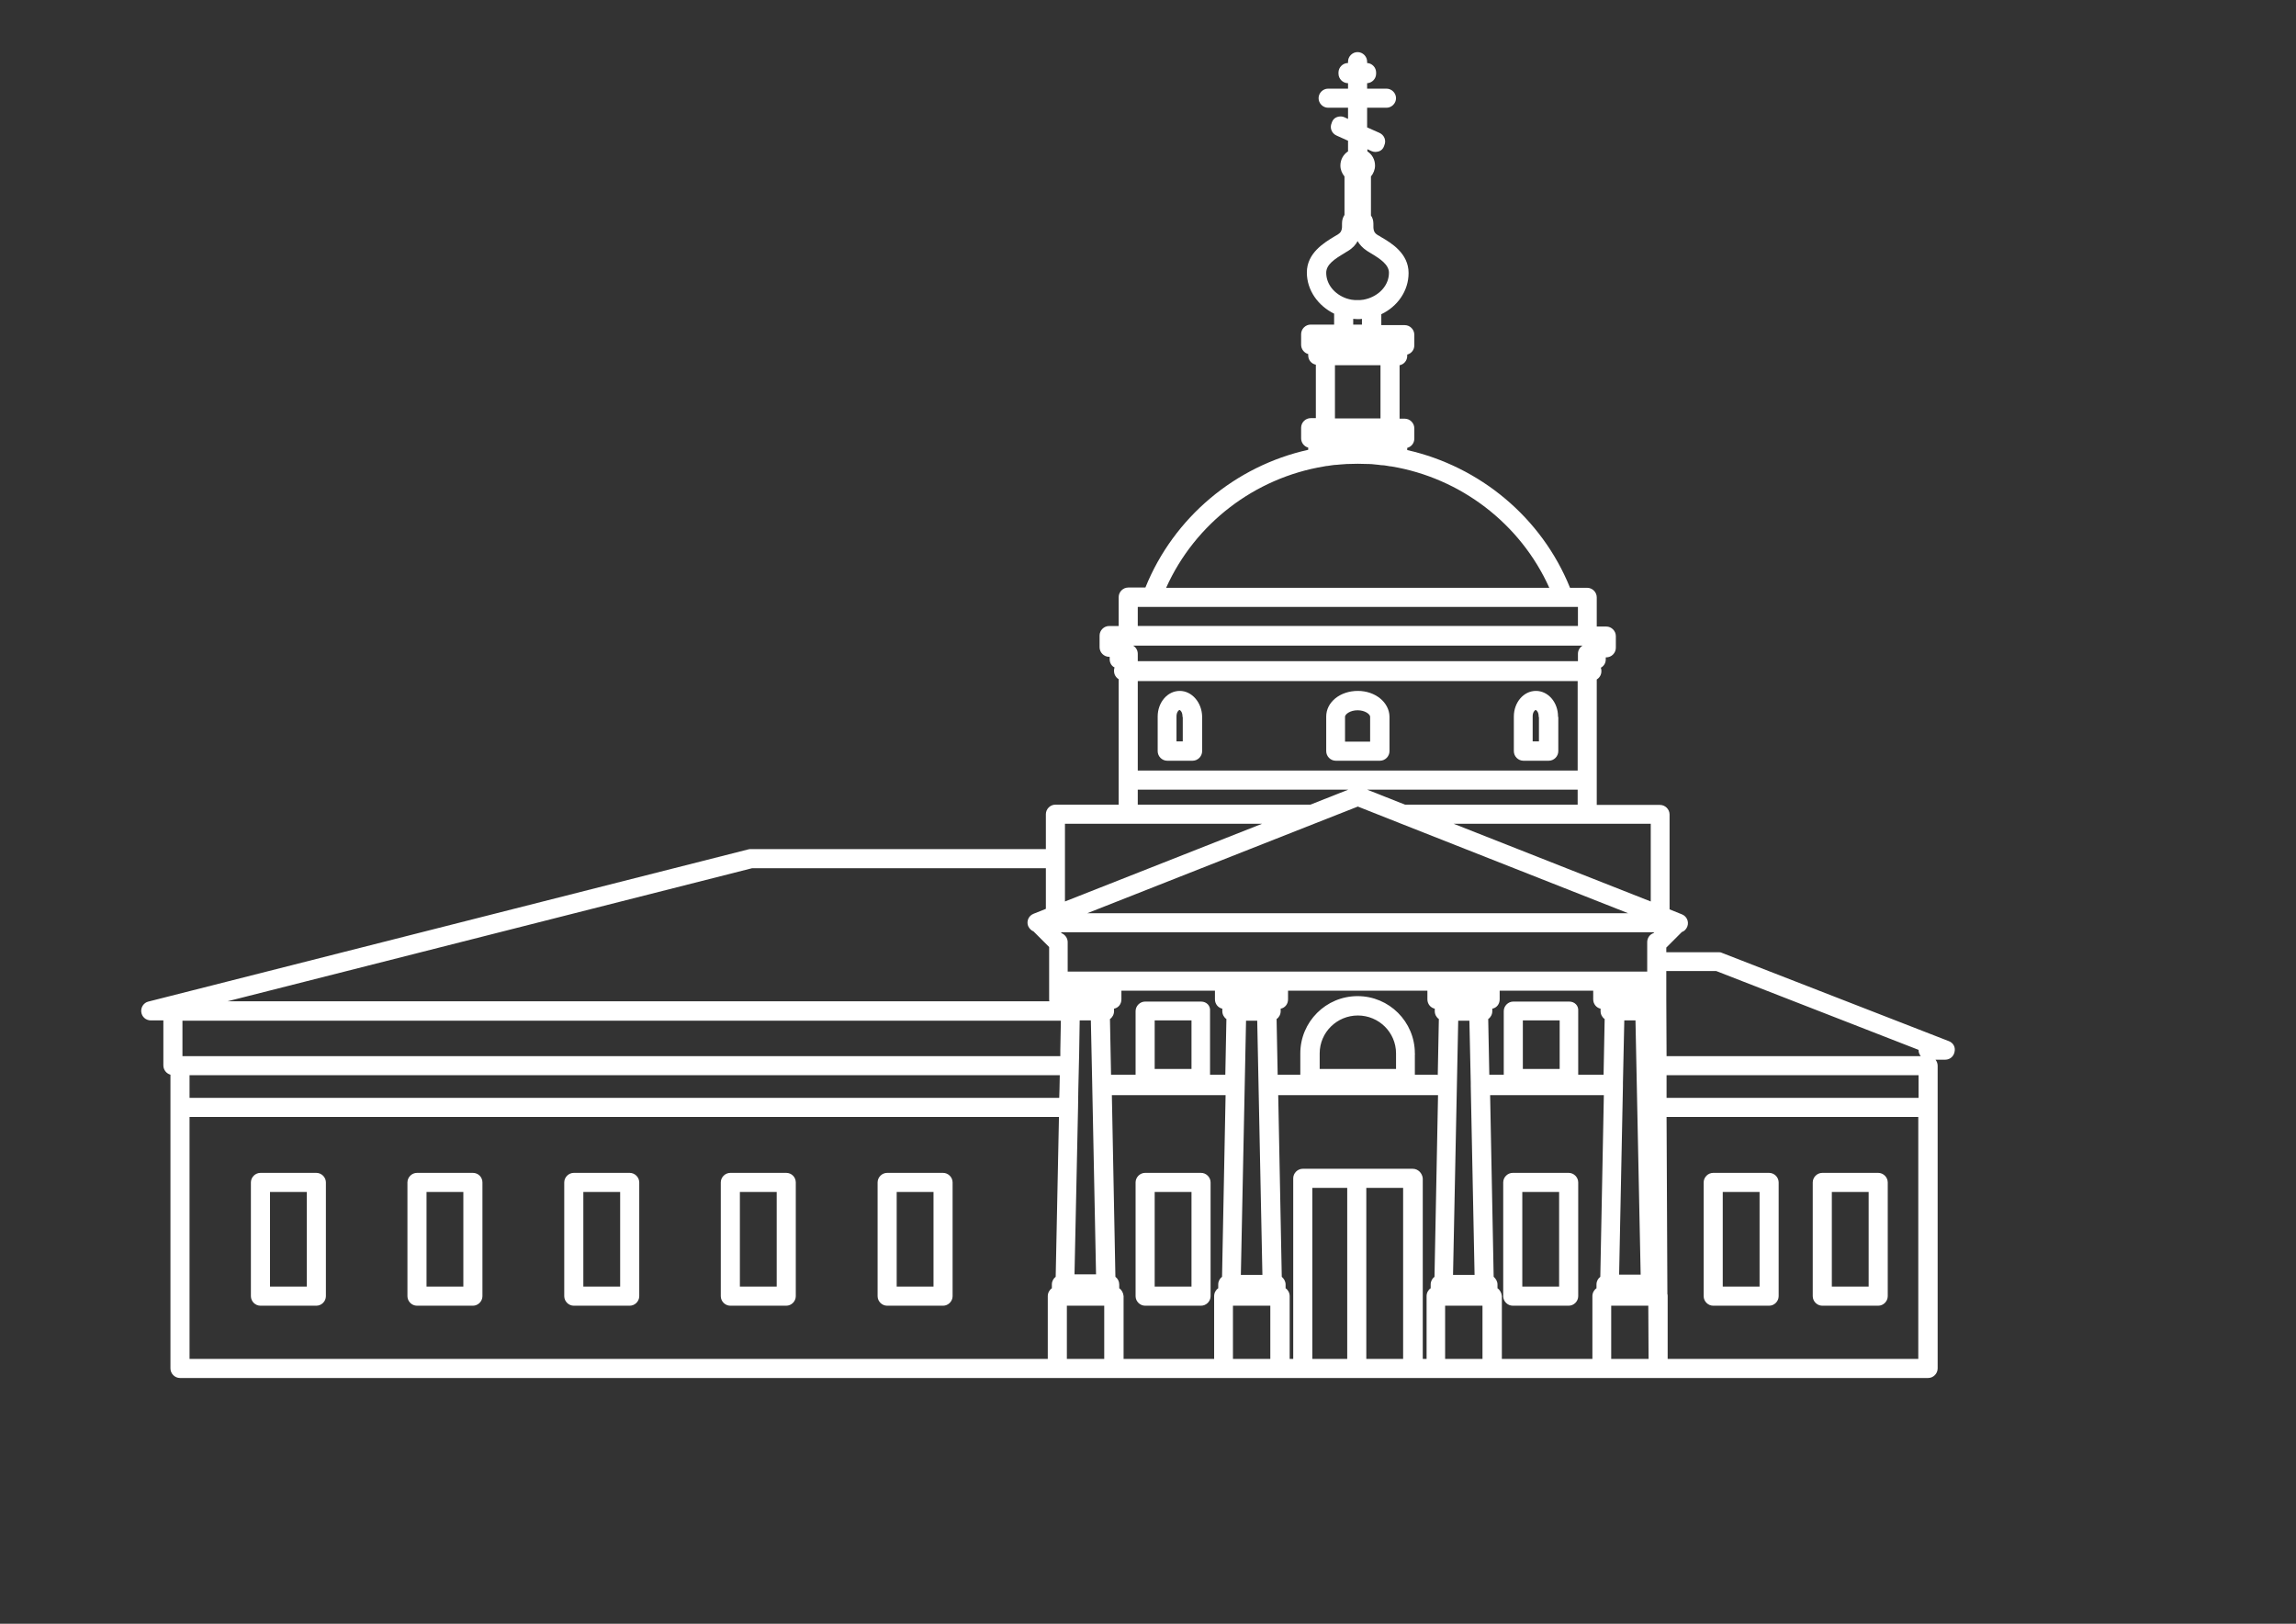 <?xml version="1.0" encoding="UTF-8"?> <!-- Generator: Adobe Illustrator 25.0.0, SVG Export Plug-In . SVG Version: 6.00 Build 0) --> <svg xmlns="http://www.w3.org/2000/svg" xmlns:xlink="http://www.w3.org/1999/xlink" id="Слой_1" x="0px" y="0px" viewBox="0 0 841.9 595.3" style="enable-background:new 0 0 841.9 595.3;" xml:space="preserve"><rect x="0" y="0" width="841.9" height="595.3" fill="#333333" stroke="none"/> <style type="text/css"> .st0{display:none;} .st1{fill:#FFFFFF;} </style> <g id="Layer_1" class="st0"> </g> <g id="Layer_2"> <g> <path class="st1" d="M497.9,253.3c-6.5,0-11.6,4.1-11.6,9.4c0,0,0,0,0,0.1s0,0,0,0.1v12.5c0,1.9,1.6,3.5,3.5,3.5H506 c1.9,0,3.5-1.6,3.5-3.5v-12.5c0,0,0,0,0-0.1c0,0,0,0,0-0.1C509.4,257.5,504.3,253.3,497.9,253.3z M502.4,271.9h-9.2v-8.8 c0-0.1,0-0.2,0-0.3v-0.1c0.1-0.9,1.9-2.3,4.6-2.3s4.5,1.4,4.6,2.3v0.1c0,0.1,0,0.2,0,0.3V271.9z"></path> <path class="st1" d="M432.6,253.3c-4.5,0-8.1,4.2-8.1,9.4c0,0,0,0,0,0.1c0,0,0,0,0,0.1v12.5c0,1.9,1.6,3.5,3.5,3.5h9.3 c1.9,0,3.5-1.6,3.5-3.5v-12.5c0,0,0,0,0-0.1c0,0,0,0,0-0.1C440.7,257.5,437,253.3,432.6,253.3z M433.7,263v8.8h-2.3V263 c0-0.1,0-0.1,0-0.2s0-0.1,0-0.2c0-1.5,0.8-2.3,1.1-2.3c0.3,0,1.1,0.8,1.1,2.3c0,0.1,0,0.1,0,0.2 C433.7,262.9,433.7,262.9,433.7,263z"></path> <path class="st1" d="M571.3,262.7c0-5.2-3.6-9.4-8.1-9.4s-8.1,4.2-8.1,9.4c0,0,0,0,0,0.1c0,0,0,0,0,0.1v12.5 c0,1.9,1.6,3.5,3.5,3.5h9.3c1.9,0,3.5-1.6,3.5-3.5v-12.5C571.3,262.8,571.3,262.8,571.3,262.7L571.3,262.7z M564.3,263v8.8H562 V263c0-0.1,0-0.1,0-0.2s0-0.1,0-0.2c0-1.5,0.8-2.3,1.1-2.3s1.1,0.8,1.1,2.3c0,0.1,0,0.1,0,0.2C564.3,262.9,564.3,262.9,564.3,263z "></path> <path class="st1" d="M419.9,478.7h20.5c1.9,0,3.5-1.6,3.5-3.5v-41.7c0-1.9-1.6-3.5-3.5-3.5h-20.5c-1.9,0-3.5,1.6-3.5,3.5v41.7 C416.4,477.1,418,478.7,419.9,478.7z M423.4,437h13.5v34.7h-13.5V437z"></path> <path class="st1" d="M345.8,430h-20.5c-1.9,0-3.5,1.6-3.5,3.5v41.7c0,1.9,1.6,3.5,3.5,3.5h20.5c1.9,0,3.5-1.6,3.5-3.5v-41.7 C349.3,431.6,347.7,430,345.8,430z M342.3,471.7h-13.5V437h13.5V471.7z"></path> <path class="st1" d="M648.7,430h-20.5c-1.9,0-3.5,1.6-3.5,3.5v41.7c0,1.9,1.6,3.5,3.5,3.5h20.5c1.9,0,3.5-1.6,3.5-3.5v-41.7 C652.2,431.6,650.6,430,648.7,430z M645.2,471.7h-13.5V437h13.5V471.7z"></path> <path class="st1" d="M688.7,430h-20.5c-1.9,0-3.5,1.6-3.5,3.5v41.7c0,1.9,1.6,3.5,3.5,3.5h20.5c1.9,0,3.5-1.6,3.5-3.5v-41.7 C692.2,431.6,690.6,430,688.7,430z M685.2,471.7h-13.5V437h13.5V471.7z"></path> <path class="st1" d="M288.3,430h-20.5c-1.9,0-3.5,1.6-3.5,3.5v41.7c0,1.9,1.6,3.5,3.5,3.5h20.5c1.9,0,3.5-1.6,3.5-3.5v-41.7 C291.8,431.6,290.3,430,288.3,430z M284.8,471.7h-13.5V437h13.5V471.7z"></path> <path class="st1" d="M230.9,430h-20.5c-1.9,0-3.5,1.6-3.5,3.5v41.7c0,1.9,1.6,3.5,3.5,3.5h20.5c1.9,0,3.5-1.6,3.5-3.5v-41.7 C234.4,431.6,232.8,430,230.9,430z M227.4,471.7h-13.5V437h13.5V471.7z"></path> <path class="st1" d="M173.4,430h-20.5c-1.9,0-3.5,1.6-3.5,3.5v41.7c0,1.9,1.6,3.5,3.5,3.5h20.5c1.9,0,3.5-1.6,3.5-3.5v-41.7 C176.9,431.6,175.4,430,173.4,430z M169.9,471.7h-13.5V437h13.5V471.7z"></path> <path class="st1" d="M116,430H95.5c-1.9,0-3.5,1.6-3.5,3.5v41.7c0,1.9,1.6,3.5,3.5,3.5H116c1.9,0,3.5-1.6,3.5-3.5v-41.7 C119.5,431.6,117.9,430,116,430z M112.5,471.7H99V437h13.5V471.7z"></path> <path class="st1" d="M554.7,478.7h20.5c1.9,0,3.5-1.6,3.5-3.5v-41.7c0-1.9-1.6-3.5-3.5-3.5h-20.5c-1.9,0-3.5,1.6-3.5,3.5v41.7 C551.2,477.1,552.8,478.7,554.7,478.7z M558.2,437h13.5v34.7h-13.5V437z"></path> <path class="st1" d="M714.6,381.7l-83.3-32.4c-0.4-0.2-0.8-0.2-1.3-0.2h-19v-1.7l5.7-5.7c0.9-0.3,1.6-1,2-2c0.7-1.8-0.2-3.8-2-4.5 l-4.5-1.8v-34.8c0-1.9-1.6-3.5-3.5-3.5h-23.2v-6.8V286v-36.9c1-0.6,1.7-1.7,1.7-3v-0.3c0-0.3-0.1-0.7-0.2-1c1.1-0.6,1.8-1.7,1.8-3 V241c0.1,0,0.1,0,0.2,0c1.9,0,3.5-1.6,3.5-3.5v-4.3c0-1.9-1.6-3.5-3.5-3.5h-3.5V219c0-1.9-1.6-3.5-3.5-3.5h-6.3 C565.3,189.7,542.6,171,516,165v-0.8c1.5-0.4,2.6-1.7,2.6-3.4V157c0-1.9-1.6-3.5-3.5-3.5h-1.9v-19.6c1.6-0.3,2.8-1.7,2.8-3.4V130 c1.5-0.4,2.6-1.7,2.6-3.4v-3.9c0-1.9-1.6-3.5-3.5-3.5h-8.6v-4c5.9-2.8,10-8.5,10-15.1c0-7.2-6.3-11-10.1-13.2 c-0.4-0.3-0.8-0.5-1.2-0.7c-1.1-0.7-1.3-1.2-1.5-2c-0.1-0.3-0.1-0.7-0.1-2.2c0-1.1-0.3-2.2-0.9-3V64.7c0.9-1.1,1.5-2.5,1.5-4 c0-2.2-1.1-4.1-2.8-5.2v-0.8l1.5,0.7c0.5,0.2,0.9,0.3,1.4,0.3c0.4,0,0.9-0.1,1.3-0.2c0.9-0.3,1.6-1,1.9-1.9l0.1-0.3 c0.8-1.8,0-3.8-1.8-4.6l-4.5-2v-7.2h7.1c1.9,0,3.5-1.6,3.5-3.5s-1.6-3.5-3.5-3.5h-7.1v-2c1.8-0.1,3.3-1.6,3.3-3.5v-0.4 c0-1.9-1.5-3.4-3.3-3.5v-0.5c0-1.9-1.6-3.5-3.5-3.5s-3.5,1.6-3.5,3.5v0.5c-1.9,0-3.5,1.6-3.5,3.5V27c0,1.9,1.6,3.5,3.5,3.5v2H487 c-1.9,0-3.5,1.6-3.5,3.5l0,0c0,1.9,1.6,3.5,3.5,3.5h7.3v4.1L493,43c-0.8-0.4-1.8-0.4-2.7-0.1c-0.9,0.3-1.6,1-1.9,1.9l-0.1,0.3 c-0.8,1.8,0,3.8,1.8,4.6l4.2,1.9v3.9c-1.7,1.1-2.8,3-2.8,5.2c0,1.5,0.6,2.9,1.5,4v14.1c-0.6,0.9-0.9,1.9-0.9,3 c0,1.5,0,1.9-0.1,2.2c-0.2,0.8-0.4,1.3-1.5,2c-0.4,0.2-0.8,0.5-1.2,0.7c-3.8,2.3-10.1,6.1-10.1,13.2c0,6.5,4.1,12.2,10,15.1v4 h-8.6c-1.9,0-3.5,1.6-3.5,3.5v3.9c0,1.6,1.1,3,2.6,3.4v0.5c0,1.7,1.2,3.1,2.8,3.4v19.6h-1.9c-1.9,0-3.5,1.6-3.5,3.5v3.9 c0,1.6,1.1,3,2.6,3.4v0.8c-26.6,5.9-49.3,24.7-59.7,50.5h-6.3c-1.9,0-3.5,1.6-3.5,3.5v10.6h-3.5c-1.9,0-3.5,1.6-3.5,3.5v4.3 c0,1.9,1.6,3.5,3.5,3.5c0.1,0,0.1,0,0.2,0v0.9c0,1.3,0.7,2.5,1.8,3c-0.1,0.3-0.2,0.6-0.2,1v0.3c0,1.3,0.7,2.4,1.7,3v37v2.2v6.8 H387c-1.9,0-3.5,1.6-3.5,3.5v12.8H275.3c-0.3,0-0.6,0-0.9,0.1l-220,55.8c-1.7,0.4-2.8,2.1-2.6,3.8c0.2,1.8,1.7,3.1,3.5,3.1h4.6 v10.8v5.7c0,1.6,1.1,3,2.6,3.4v12v95.7c0,1.9,1.6,3.5,3.5,3.5h321.7h20.7h40.2h20.7h8.3H518h8.4h20.7h40.2H608l0,0h99 c1.9,0,3.5-1.6,3.5-3.5V406v-15.3c0-0.8-0.3-1.6-0.8-2.2h3.6c1.7,0,3.1-1.2,3.4-2.9C717.1,383.9,716.2,382.3,714.6,381.7z M486.3,100c0-3,3-5,6.7-7.2c0.5-0.3,0.9-0.6,1.3-0.8c1.8-1.1,2.9-2.4,3.5-3.6c0.7,1.2,1.8,2.5,3.5,3.6c0.4,0.3,0.9,0.5,1.3,0.8 c3.7,2.2,6.7,4.3,6.7,7.2c0,4.3-3.1,7.9-7.5,9.4l0,0c-0.7,0.2-1.3,0.4-2,0.5h-0.1c-0.3,0-0.6,0.1-0.9,0.1c-0.1,0-0.3,0-0.4,0 c-0.4,0-0.8,0-1.3,0c-0.1,0-0.3,0-0.4,0c-0.3,0-0.6-0.1-0.9-0.1h-0.1c-0.7-0.1-1.3-0.3-2-0.5l0,0 C489.4,107.9,486.3,104.3,486.3,100z M496.2,116.9c0.5,0,1.1,0.1,1.6,0.1l0,0l0,0c0.5,0,1,0,1.6-0.1v2.1h-3.2V116.9z M489.5,133.9 h16.7v19.5h-16.7V133.9z M485.5,171c0.5-0.1,1-0.2,1.4-0.2c0.4-0.1,0.9-0.1,1.3-0.2c0.7-0.1,1.4-0.2,2.1-0.2c0.3,0,0.7-0.1,1-0.1 c0.9-0.1,1.8-0.1,2.7-0.2c0.2,0,0.4,0,0.5,0c2.2-0.1,4.5-0.1,6.7,0c0.2,0,0.4,0,0.5,0c0.9,0,1.8,0.1,2.7,0.2c0.3,0,0.7,0.1,1,0.1 c0.7,0.1,1.4,0.2,2.1,0.2c0.4,0.1,0.9,0.1,1.3,0.2c0.5,0.1,1,0.2,1.4,0.2c25.3,4.2,47.3,20.9,57.9,44.5H427.6 C438.2,191.9,460.1,175.2,485.5,171z M417.2,222.5h5.2h151h5.2v7H417.2V222.5z M611.1,394.2h92.4v8.3h-92.4V394.2z M629.3,356 l74.2,28.9c0,0,0,0,0,0.1c0,0.8,0.3,1.6,0.8,2.2h-93.2l-0.1-20.8l0,0l0,0v-6.6v-0.1V356H629.3z M518,428.5h-40.3 c-1.9,0-3.5,1.6-3.5,3.5v66.2h-1.3v-23c0-1.2-0.6-2.3-1.5-2.9v-1.4c0-1.1-0.6-2.1-1.4-2.8l-1.3-66.6c0.1,0,0.3,0,0.5,0h57.7 c0.1,0,0.3,0,0.4,0l-1.3,66.6c-0.8,0.6-1.4,1.6-1.4,2.8v1.4c-0.9,0.6-1.5,1.7-1.5,2.9v23h-1.4V432 C521.5,430.1,520,428.5,518,428.5z M69.5,394.2h319.1l-0.1,5.1l-0.1,3.2H69.5V394.2z M497.9,295.7l15.4,6.1l0,0l83.7,33H398.7 l83.7-33l0,0L497.9,295.7z M415.5,236.7h164.8c-1,0.6-1.7,1.7-1.7,3v2.7H417.2v-2.7C417.2,238.4,416.5,237.3,415.5,236.7z M417.2,249.7h161.3v32.8H417.2V249.7z M558.4,391.9v-17.8h13.5v17.8H558.4z M575.4,367.2h-20.5c-1.9,0-3.5,1.6-3.5,3.5V394h-5.3 l-0.4-20.4c0.9-0.6,1.5-1.7,1.5-2.9v-0.9c1.6-0.3,2.7-1.7,2.7-3.4v-3.2h34.3v3.2c0,1.7,1.2,3.1,2.7,3.4v0.9c0,1.2,0.6,2.3,1.5,2.9 L588,394h-9.3v-23.3C578.9,368.7,577.4,367.2,575.4,367.2z M483.9,386.2c0-7.7,6.3-13.9,14-13.9s14,6.2,14,13.9c0,0.1,0,0.2,0,0.3 c0,0.1,0,0.3,0,0.4v5h-28v-5c0-0.1,0-0.3,0-0.4S483.9,386.3,483.9,386.2z M518.8,386.4c0-0.1,0-0.1,0-0.2c0-11.6-9.4-21-21-21 s-21,9.4-21,21c0,0.1,0,0.1,0,0.2s0,0.1,0,0.2v7.4H469c-0.2,0-0.4,0-0.5,0.1l-0.4-20.5c0.9-0.6,1.5-1.7,1.5-2.9v-0.9 c1.6-0.3,2.7-1.7,2.7-3.4v-3.2h51.1v3.2c0,1.7,1.2,3.1,2.7,3.4v0.9c0,1.2,0.6,2.3,1.5,2.9l-0.4,20.5c-0.2,0-0.3-0.1-0.5-0.1h-7.9 v-7.4C518.9,386.5,518.9,386.5,518.8,386.4z M423.4,391.9v-17.8h13.5v17.8H423.4z M440.4,367.2h-20.5c-1.9,0-3.5,1.6-3.5,3.5V394 h-9l-0.4-20.4c0.9-0.6,1.5-1.7,1.5-2.9v-0.9c1.6-0.3,2.7-1.7,2.7-3.4v-3.2h34.3v3.2c0,1.7,1.2,3.1,2.7,3.4v0.9 c0,1.2,0.6,2.3,1.5,2.9l-0.4,20.4h-5.6v-23.3C443.9,368.7,442.4,367.2,440.4,367.2z M389.1,341.8h217.5l-0.3,0.3 c-1.4,0.5-2.3,1.8-2.3,3.3v10.8h-16.2h-41.3h-19.7h-58.1H449h-41.3h-16.2v-10.8c0-1.5-1-2.8-2.3-3.3L389.1,341.8z M595.1,398.2 v-0.5c0-0.2,0-0.5,0-0.7l0.5-22.9h4.1l1.9,93.2h-7.9L595.1,398.2z M539.3,397c0,0.3,0,0.5,0,0.8v0.4l1.4,69.2h-7.9l1.9-93.2h4.1 L539.3,397z M456.9,374.2h4.1l1.9,93.2H455L456.9,374.2z M395.3,406.1L395.3,406.1l0.1-6.8l0.2-8.5c0,0,0,0,0-0.1l0.1-4.1 l0.2-12.5h4.1l0.5,23.5v0.1l0,0l1.4,69.5H394L395.3,406.1z M410.4,472.3v-1.4c0-1.1-0.5-2.1-1.4-2.8l-1.3-66.6h41.7l-1.3,66.6 c-0.8,0.6-1.4,1.6-1.4,2.8v1.4c-0.9,0.6-1.5,1.7-1.5,2.9v23H412v-23C411.9,474,411.3,472.9,410.4,472.3z M549.1,472.3v-1.4 c0-1.1-0.6-2.1-1.4-2.8l-1.3-66.6h41.7l-1.3,66.6c-0.8,0.6-1.4,1.6-1.4,2.8v1.4c-0.9,0.6-1.5,1.7-1.5,2.9v23h-33.2v-23 C550.6,474,550,472.9,549.1,472.3z M605.3,330.5L533,302h72.3V330.5z M515.2,295l-13.9-5.5h77.2v5.5H515.2z M417.2,289.5h77.2 l-13.9,5.5h-63.3L417.2,289.5L417.2,289.5z M390.5,302h72.3l-72.3,28.5V302z M275.8,318.3h107.7v14.9L379,335 c-1.8,0.7-2.7,2.7-2,4.5c0.4,0.9,1.1,1.6,2,2l5.7,5.7v12.4v0.1v6.6c0,0.3,0,0.6,0.1,0.8H83.4L275.8,318.3z M389,374.2l-0.2,10.7 l0,0l0,0v1.7v0.6H66.9V385v-10.8L389,374.2L389,374.2z M69.5,409.5h318.8l-1.2,58.6c-0.8,0.6-1.4,1.6-1.4,2.8v1.4 c-0.9,0.6-1.5,1.7-1.5,2.9v23H69.5V409.5z M391.2,498.2v-19.5h13.7v19.5H391.2z M452.1,498.2v-19.5h13.7v19.5H452.1z M481.2,435.5 H494v62.7h-12.8V435.5z M501,498.2v-62.7h13.5v62.7H501z M529.9,498.2v-19.5h13.7v19.5H529.9z M590.8,478.7h13.6l0.1,19.5h-13.7 L590.8,478.7L590.8,478.7z M611.5,498.2v-23c0-0.3,0-0.6-0.1-0.8l-0.3-64.9h92.3v88.7H611.5z"></path> </g> </g> </svg> 